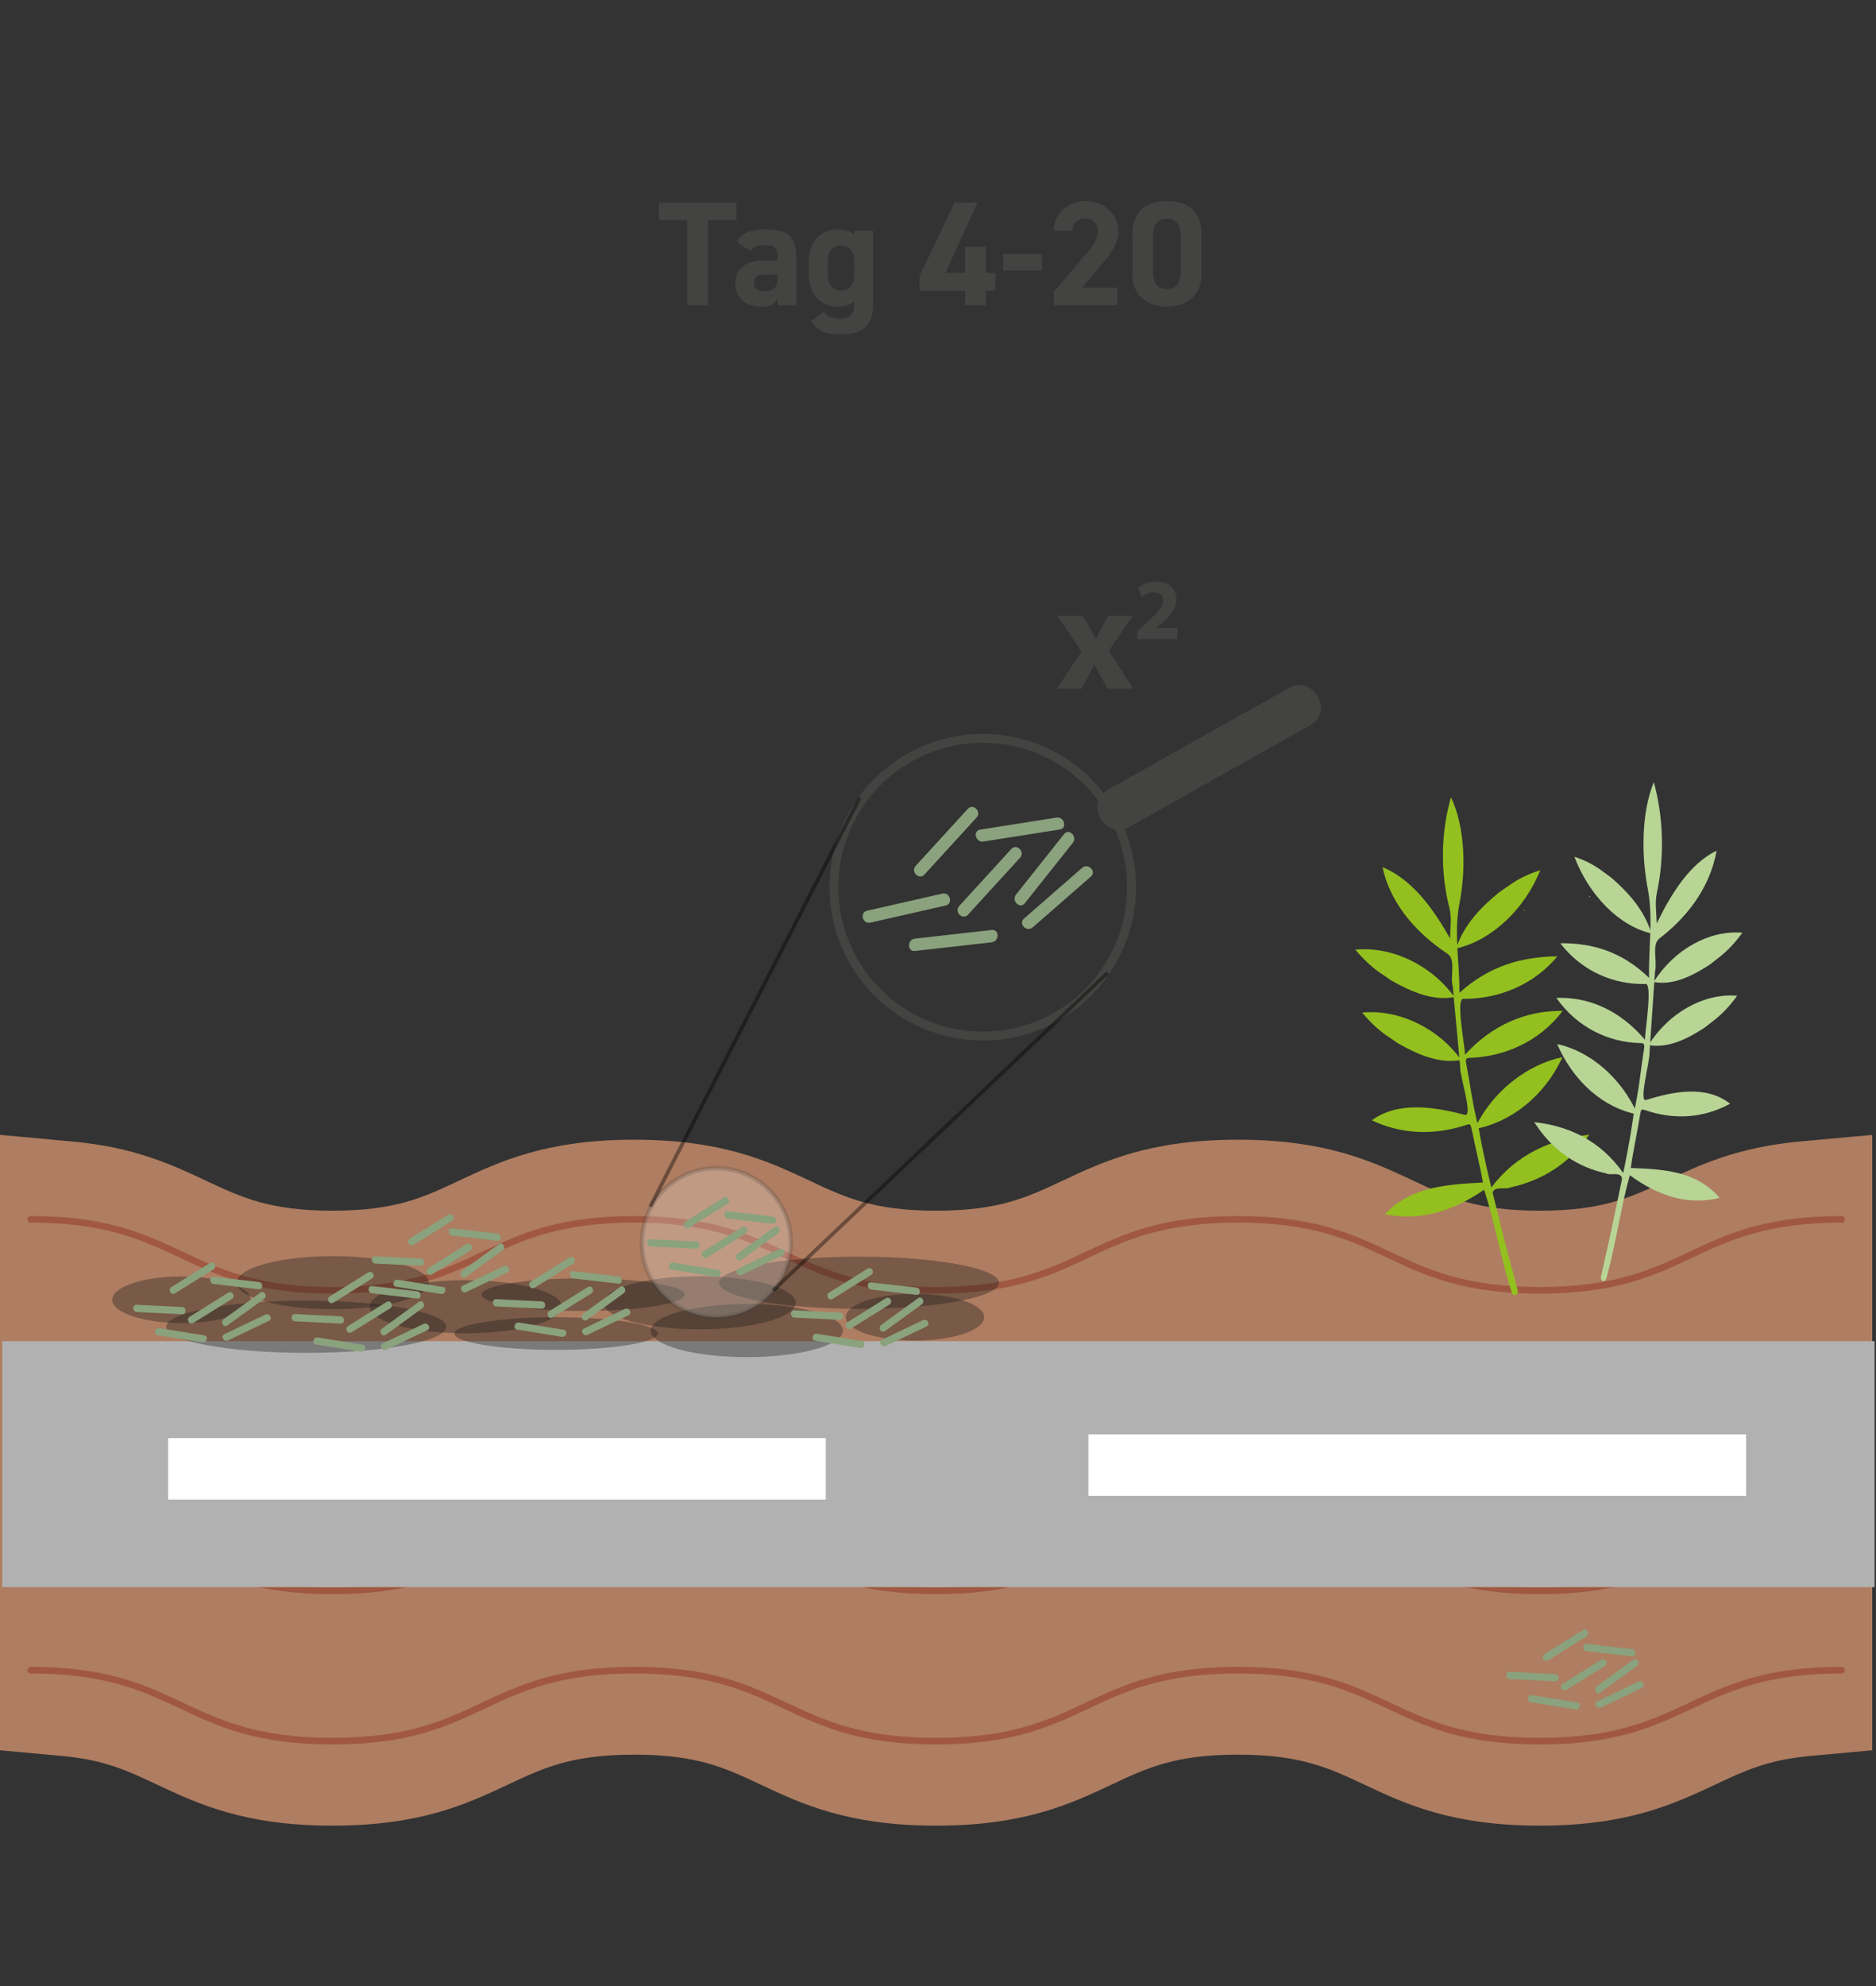 <?xml version="1.0" encoding="UTF-8"?>
<svg xmlns="http://www.w3.org/2000/svg" id="uuid-4c9e218d-4e20-4945-86b8-376733bbeb28" viewBox="0 0 1007 1066">
  <rect x="0" y="0" width="1007" height="1066" fill="#333333" stroke="none"/>
  <defs>
    <style>.uuid-6e6f9976-0b31-4894-b4d1-41fb59ee9e13,.uuid-90a62908-1cf1-486f-a1f6-19903e5829d2{fill:#fff;}.uuid-8fc3d81f-4f33-418e-98d5-4abf42339043{fill:#8aa27d;}.uuid-c314c1d2-d451-43d6-9a05-8a3ec4b3ccc5{fill:#b8d596;}.uuid-28b24adb-bf6b-4a5a-903c-fa2ca5e62adf{fill:#b1b1b1;}.uuid-3dd1170b-9a44-443d-960d-0b558e2257a0,.uuid-45ae32e3-9010-4dc1-ac47-0678c72be0e5{fill:#af7d61;}.uuid-abdab043-5801-4bff-b0cf-faf45a17679d{fill:#434342;}.uuid-77a2455c-0e5d-4b93-a1e3-08783b5d0e4e{fill:#93c01f;}.uuid-90a62908-1cf1-486f-a1f6-19903e5829d2{opacity:.22;stroke-width:2.39px;}.uuid-90a62908-1cf1-486f-a1f6-19903e5829d2,.uuid-76082d1c-76ea-4b46-ba10-05cc7701b12c,.uuid-df6bd538-ff53-4f01-8e28-c85d3fdae743{stroke-miterlimit:10;}.uuid-90a62908-1cf1-486f-a1f6-19903e5829d2,.uuid-df6bd538-ff53-4f01-8e28-c85d3fdae743{stroke:#434342;}.uuid-45ae32e3-9010-4dc1-ac47-0678c72be0e5{stroke:#a05842;stroke-linecap:round;stroke-linejoin:round;stroke-width:3.55px;}.uuid-76082d1c-76ea-4b46-ba10-05cc7701b12c{opacity:.39;stroke:#000;stroke-width:2px;}.uuid-76082d1c-76ea-4b46-ba10-05cc7701b12c,.uuid-df6bd538-ff53-4f01-8e28-c85d3fdae743{fill:none;}.uuid-e8c31222-e82f-4fbd-ad42-52b35b4b7a8f{fill:#1a1a1a;opacity:.36;}.uuid-df6bd538-ff53-4f01-8e28-c85d3fdae743{stroke-width:4.77px;}</style>
  </defs>
  <path class="uuid-3dd1170b-9a44-443d-960d-0b558e2257a0" d="m965.83,612.63c-33.22,3.05-53.56,12.61-71.51,21.05-19.08,8.97-34.14,16.05-67.82,16.05s-48.73-7.08-67.81-16.06c-21.97-10.33-46.87-22.04-94.21-22.04s-72.23,11.71-94.2,22.04c-19.07,8.97-34.13,16.06-67.8,16.06s-48.73-7.08-67.8-16.06c-21.97-10.33-46.87-22.04-94.2-22.04s-72.23,11.71-94.2,22.04c-19.07,8.97-34.13,16.06-67.8,16.06s-48.74-7.08-67.81-16.05c-17.95-8.44-38.29-18-71.5-21.05l-39.17-3.59v330.27l33.66,3.09c22.42,2.06,34.86,7.91,50.62,15.32,21.97,10.33,46.87,22.04,94.2,22.04s72.23-11.71,94.2-22.04c19.07-8.97,34.13-16.06,67.8-16.06s48.73,7.08,67.8,16.06c21.97,10.33,46.87,22.04,94.2,22.04s72.23-11.71,94.2-22.04c19.07-8.97,34.13-16.06,67.8-16.06s48.74,7.09,67.81,16.06c21.97,10.33,46.87,22.04,94.2,22.04s72.24-11.71,94.21-22.04c15.76-7.41,28.2-13.26,50.63-15.32l33.66-3.09v-330.27l-39.17,3.59Z"></path>
  <path class="uuid-45ae32e3-9010-4dc1-ac47-0678c72be0e5" d="m16.48,654.37c81,0,81,38.1,162,38.1s81-38.1,162-38.1,81,38.1,162,38.1,81-38.1,162.01-38.1,81.01,38.1,162.01,38.1,81.01-38.1,162.01-38.1"></path>
  <path class="uuid-45ae32e3-9010-4dc1-ac47-0678c72be0e5" d="m16.48,735.02c81,0,81,38.1,162,38.1s81-38.1,162-38.1,81,38.1,162,38.1,81-38.1,162.01-38.1,81.01,38.1,162.01,38.1,81.01-38.1,162.01-38.1"></path>
  <path class="uuid-45ae32e3-9010-4dc1-ac47-0678c72be0e5" d="m16.48,815.66c81,0,81,38.1,162,38.1s81-38.1,162-38.1,81,38.1,162,38.1,81-38.1,162.01-38.1,81.01,38.1,162.01,38.1,81.01-38.1,162.01-38.1"></path>
  <path class="uuid-45ae32e3-9010-4dc1-ac47-0678c72be0e5" d="m16.48,896.31c81,0,81,38.1,162,38.1s81-38.1,162-38.1,81,38.1,162,38.1,81-38.1,162.01-38.1,81.01,38.1,162.01,38.1,81.01-38.1,162.01-38.1"></path>
  <rect class="uuid-28b24adb-bf6b-4a5a-903c-fa2ca5e62adf" x="1.25" y="719.75" width="1005" height="132"></rect>
  <rect class="uuid-6e6f9976-0b31-4894-b4d1-41fb59ee9e13" x="584.25" y="769.75" width="353" height="33"></rect>
  <rect class="uuid-6e6f9976-0b31-4894-b4d1-41fb59ee9e13" x="90.25" y="771.75" width="353" height="33"></rect>
  <path class="uuid-77a2455c-0e5d-4b93-a1e3-08783b5d0e4e" d="m779.82,529.49c-1.56-5.43,1.86-14.56-2.84-17.66-15.28-10.09-30.51-25.78-34.85-46.47,15.95,6.65,27.09,22.07,36.24,38.31.07-5.59,1.04-11.12-.4-16.6-4.86-19.04-4.56-40.44.89-59.22,7.76,16.28,8.15,39.59,4.36,58.01-2.79,15.86.31,30.72.19,46.95,15.71-14.27,33.18-19.38,52.53-19.58-12.81,15.64-31.9,22.8-50.01,22.83-5-1.31.47,24.88.44,29.98,14.34-15.89,32.83-23.82,52.4-23.53-12.28,16.42-31.18,24.51-49.55,25.2-2.29.08-2.64.52-2.19,3.12,2.22,11.37,3.52,23.09,6.66,34.15l-.04-.05c3.05,18.18,7.74,35.76,12.14,53.48,2.75,11.56,6.01,22.94,8.96,34.41.15.85-.22,1.59-.9,1.98-2.17,1.17-2.66-2.33-3.24-4.04-5.39-17.14-8.41-35.39-13.98-52.26-16.37,11.22-33.82,17-53.24,13.17,13.93-15.27,34.76-16.04,52.6-17.06-1.62-9.56-4.16-18.99-6.02-28.55-.66-2.99-.75-3.05-3.27-2.24-16.65,5.45-34.14,5.09-50.36-2.58,14.36-10.5,34.18-7.1,50.07-2.9,4.39.77-2.99-21.41-2.61-25.73"></path>
  <path class="uuid-77a2455c-0e5d-4b93-a1e3-08783b5d0e4e" d="m791.46,606.02c9.38-20.3,28.37-34.75,47.23-38.69-9.43,20.63-27.52,35.02-47.27,38.64,0,0,.04.05.04.05Z"></path>
  <path class="uuid-77a2455c-0e5d-4b93-a1e3-08783b5d0e4e" d="m810.97,474.54c4.88-3.34,10.07-5.73,15.8-7.52-8.28,20.8-26.08,37.74-45.14,41.98,4.19-13.02,13.77-22.52,23.23-30.24"></path>
  <path class="uuid-77a2455c-0e5d-4b93-a1e3-08783b5d0e4e" d="m801.17,640.65c-1-.95-.57-2.25-.61-3.44,13.62-18.04,32.54-25.91,52.46-28.27-10.52,15.65-25.79,24.77-42.15,28.26-2.77,1.51-9.42-1.16-9.71,3.45Z"></path>
  <path class="uuid-77a2455c-0e5d-4b93-a1e3-08783b5d0e4e" d="m817.69,488.08c.37.08.57.35.64.78-.37-.08-.59-.33-.64-.78Z"></path>
  <path class="uuid-77a2455c-0e5d-4b93-a1e3-08783b5d0e4e" d="m740.9,522.14c-4.87-3.35-9.21-7.49-13.38-12.49,19.31-1.88,40.56,7.95,53.19,25.44-11.58,2.2-23.3-2.9-33.67-8.77"></path>
  <path class="uuid-77a2455c-0e5d-4b93-a1e3-08783b5d0e4e" d="m744.54,555.9c-4.87-3.35-9.21-7.49-13.38-12.49,19.31-1.88,40.56,7.95,53.19,25.44-11.58,2.2-23.3-2.9-33.67-8.77"></path>
  <path class="uuid-c314c1d2-d451-43d6-9a05-8a3ec4b3ccc5" d="m888.39,521.38c1.32-5.46-1.9-14.52,2.3-17.71,13.63-10.37,27.13-26.35,30.73-47.12-14.29,6.95-24.1,22.59-32.11,38.99-.14-5.58-1.1-11.1.11-16.6,4.09-19.13,3.51-40.53-1.69-59.19-6.75,16.43-6.76,39.74-3.07,58.08,2.75,15.81.18,30.72.53,46.95-14.38-13.97-30.21-18.74-47.66-18.58,11.79,15.39,29.1,22.19,45.44,21.88,4.49-1.4-.05,24.89.05,29.98-13.17-15.61-29.96-23.19-47.6-22.53,11.32,16.18,28.48,23.91,45.05,24.25,2.07.04,2.39.47,2.03,3.08-1.83,11.41-2.83,23.15-5.49,34.28l.03-.05c-2.48,18.24-6.45,35.9-10.15,53.7-2.31,11.61-5.08,23.05-7.56,34.57-.12.86.22,1.59.84,1.97,1.97,1.13,2.36-2.38,2.86-4.1,4.6-17.24,7.05-35.54,11.83-52.52,14.93,10.91,30.75,16.35,48.21,12.16-12.79-15-31.58-15.37-47.69-16.06,1.32-9.59,3.47-19.06,5-28.66.55-3,.64-3.06,2.92-2.3,15.09,5.13,30.86,4.44,45.37-3.54-13.11-10.23-30.93-6.44-45.2-1.95-3.94.86,2.37-21.46,1.97-25.77"></path>
  <path class="uuid-c314c1d2-d451-43d6-9a05-8a3ec4b3ccc5" d="m879.03,598.12c-8.76-20.12-26.1-34.21-43.17-37.79,8.81,20.44,25.34,34.49,43.2,37.74,0,0-.03.05-.03.05Z"></path>
  <path class="uuid-c314c1d2-d451-43d6-9a05-8a3ec4b3ccc5" d="m859.48,467.03c-4.45-3.24-9.16-5.54-14.36-7.22,7.78,20.64,24.08,37.24,41.33,41.12-3.97-12.93-12.75-22.25-21.4-29.8"></path>
  <path class="uuid-c314c1d2-d451-43d6-9a05-8a3ec4b3ccc5" d="m870.79,632.93c.89-.97.48-2.26.5-3.45-12.55-17.78-29.73-25.29-47.73-27.27,9.72,15.44,23.63,24.27,38.43,27.46,2.52,1.46,8.48-1.34,8.8,3.27Z"></path>
  <path class="uuid-c314c1d2-d451-43d6-9a05-8a3ec4b3ccc5" d="m853.62,480.7c-.33.09-.51.36-.56.79.33-.09.53-.34.56-.79Z"></path>
  <path class="uuid-c314c1d2-d451-43d6-9a05-8a3ec4b3ccc5" d="m923.37,513.3c4.34-3.44,8.2-7.66,11.88-12.74-17.44-1.52-36.46,8.72-47.58,26.44,10.48,1.98,20.97-3.34,30.23-9.41"></path>
  <path class="uuid-c314c1d2-d451-43d6-9a05-8a3ec4b3ccc5" d="m920.6,547.12c4.34-3.44,8.2-7.66,11.88-12.74-17.44-1.52-36.46,8.72-47.58,26.44,10.48,1.98,20.97-3.34,30.23-9.41"></path>
  <ellipse class="uuid-e8c31222-e82f-4fbd-ad42-52b35b4b7a8f" cx="164.4" cy="712.03" rx="75.15" ry="14"></ellipse>
  <ellipse class="uuid-e8c31222-e82f-4fbd-ad42-52b35b4b7a8f" cx="250.01" cy="701.27" rx="51.55" ry="14.24"></ellipse>
  <ellipse class="uuid-e8c31222-e82f-4fbd-ad42-52b35b4b7a8f" cx="97.4" cy="697.53" rx="37.15" ry="12.5"></ellipse>
  <ellipse class="uuid-e8c31222-e82f-4fbd-ad42-52b35b4b7a8f" cx="313.01" cy="694.77" rx="54.55" ry="8.74"></ellipse>
  <ellipse class="uuid-e8c31222-e82f-4fbd-ad42-52b35b4b7a8f" cx="178.62" cy="688.36" rx="51.55" ry="14.24"></ellipse>
  <ellipse class="uuid-e8c31222-e82f-4fbd-ad42-52b35b4b7a8f" cx="461.12" cy="688.41" rx="75.15" ry="14"></ellipse>
  <ellipse class="uuid-e8c31222-e82f-4fbd-ad42-52b35b4b7a8f" cx="375.51" cy="699.17" rx="51.55" ry="14.24"></ellipse>
  <ellipse class="uuid-e8c31222-e82f-4fbd-ad42-52b35b4b7a8f" cx="491.12" cy="706.91" rx="37.15" ry="12.5"></ellipse>
  <ellipse class="uuid-e8c31222-e82f-4fbd-ad42-52b35b4b7a8f" cx="298.51" cy="715.67" rx="54.55" ry="8.74"></ellipse>
  <ellipse class="uuid-e8c31222-e82f-4fbd-ad42-52b35b4b7a8f" cx="400.9" cy="714.08" rx="51.55" ry="14.24"></ellipse>
  <path class="uuid-8fc3d81f-4f33-418e-98d5-4abf42339043" d="m467.18,495.14c13.47-3.06,26.95-6.12,40.42-9.18,4.16-.94,2.4-7.33-1.76-6.39-13.47,3.06-26.95,6.12-40.42,9.18-4.16.94-2.4,7.33,1.76,6.39h0Z"></path>
  <path class="uuid-8fc3d81f-4f33-418e-98d5-4abf42339043" d="m550.09,484.76c8.59-10.82,17.19-21.64,25.78-32.46,2.63-3.31-2.03-8.02-4.69-4.69-8.59,10.82-17.19,21.64-25.78,32.46-2.63,3.31,2.03,8.02,4.69,4.69h0Z"></path>
  <path class="uuid-8fc3d81f-4f33-418e-98d5-4abf42339043" d="m519.58,490.9c9.32-10.2,18.65-20.39,27.97-30.59,2.87-3.14-1.8-7.84-4.69-4.69-9.32,10.2-18.65,20.39-27.97,30.59-2.87,3.14,1.8,7.84,4.69,4.69h0Z"></path>
  <path class="uuid-8fc3d81f-4f33-418e-98d5-4abf42339043" d="m527.91,451.62c13.65-2.15,27.3-4.31,40.94-6.46,4.2-.66,2.42-7.05-1.76-6.39-13.65,2.15-27.3,4.31-40.94,6.46-4.2.66-2.42,7.05,1.76,6.39h0Z"></path>
  <path class="uuid-8fc3d81f-4f33-418e-98d5-4abf42339043" d="m496.22,469.35c9.32-10.2,18.65-20.39,27.97-30.59,2.87-3.14-1.8-7.84-4.69-4.69-9.32,10.2-18.65,20.39-27.97,30.59-2.87,3.14,1.8,7.84,4.69,4.69h0Z"></path>
  <path class="uuid-8fc3d81f-4f33-418e-98d5-4abf42339043" d="m491.13,510.35c13.73-1.55,27.46-3.1,41.19-4.64,4.19-.47,4.24-7.1,0-6.63-13.73,1.55-27.46,3.1-41.19,4.64-4.19.47-4.24,7.1,0,6.63h0Z"></path>
  <path class="uuid-abdab043-5801-4bff-b0cf-faf45a17679d" d="m606.33,443.69c28.35-15.94,56.7-31.87,85.06-47.81,4.02-2.26,8.04-4.52,12.06-6.78,12.93-7.27,1.33-27.19-11.63-19.9-28.35,15.94-56.7,31.87-85.06,47.81-4.02,2.26-8.04,4.52-12.06,6.78-12.93,7.27-1.33,27.19,11.63,19.9h0Z"></path>
  <circle class="uuid-df6bd538-ff53-4f01-8e28-c85d3fdae743" cx="527.52" cy="476.13" r="79.89"></circle>
  <circle class="uuid-90a62908-1cf1-486f-a1f6-19903e5829d2" cx="384.56" cy="666.91" r="39.99"></circle>
  <path class="uuid-8fc3d81f-4f33-418e-98d5-4abf42339043" d="m554.33,497.69c10.41-9.09,20.82-18.18,31.22-27.26,3.22-2.81-1.48-7.48-4.69-4.69-10.41,9.09-20.82,18.18-31.22,27.26-3.22,2.81,1.48,7.48,4.69,4.69h0Z"></path>
  <path class="uuid-abdab043-5801-4bff-b0cf-faf45a17679d" d="m581.2,330.47l3.84,6.48c1.12,2,2.16,4,3.2,5.84h.16c1.04-2.08,2-4.08,3.04-6l3.44-6.32h13.2l-12.88,18.64,13.04,20.48h-13.76l-3.92-7.04c-1.12-1.92-2.08-3.92-3.04-5.92h-.24c-.96,2.08-2,4-2.96,5.92l-3.68,7.04h-13.36l13.28-19.92-12.96-19.2h13.6Z"></path>
  <path class="uuid-abdab043-5801-4bff-b0cf-faf45a17679d" d="m610.52,342.96v-4.29l3.92-3.55c6.62-5.92,9.84-9.33,9.94-12.87,0-2.47-1.49-4.43-4.99-4.43-2.61,0-4.9,1.31-6.48,2.52l-2-5.08c2.29-1.73,5.83-3.12,9.94-3.12,6.86,0,10.63,4.01,10.63,9.52,0,5.08-3.69,9.14-8.07,13.06l-2.8,2.33v.09h11.43v5.83h-21.5Z"></path>
  <path class="uuid-8fc3d81f-4f33-418e-98d5-4abf42339043" d="m810.41,901.11c8.12.4,16.23.8,24.35,1.2,2.51.12,2.5-3.77,0-3.9-8.12-.4-16.23-.8-24.35-1.2-2.51-.12-2.5,3.77,0,3.9h0Z"></path>
  <path class="uuid-8fc3d81f-4f33-418e-98d5-4abf42339043" d="m859.03,908.34c6.58-4.77,13.16-9.54,19.74-14.3,2.01-1.46.07-4.84-1.97-3.36-6.58,4.77-13.16,9.54-19.74,14.3-2.01,1.46-.07,4.84,1.97,3.36h0Z"></path>
  <path class="uuid-8fc3d81f-4f33-418e-98d5-4abf42339043" d="m840.78,906.99c6.9-4.3,13.79-8.6,20.69-12.9,2.12-1.32.17-4.7-1.97-3.36-6.9,4.3-13.79,8.6-20.69,12.9-2.12,1.32-.17,4.7,1.97,3.36h0Z"></path>
  <path class="uuid-8fc3d81f-4f33-418e-98d5-4abf42339043" d="m851.69,886.07c8.07.94,16.14,1.88,24.22,2.82,2.49.29,2.47-3.61,0-3.9-8.07-.94-16.14-1.88-24.22-2.82-2.49-.29-2.47,3.61,0,3.9h0Z"></path>
  <path class="uuid-8fc3d81f-4f33-418e-98d5-4abf42339043" d="m830.96,891.08c6.9-4.3,13.79-8.6,20.69-12.9,2.12-1.32.17-4.7-1.97-3.36-6.9,4.3-13.79,8.6-20.69,12.9-2.12,1.32-.17,4.7,1.97,3.36h0Z"></path>
  <path class="uuid-8fc3d81f-4f33-418e-98d5-4abf42339043" d="m821.56,913.52c8.02,1.3,16.04,2.59,24.07,3.89,2.45.4,3.51-3.36,1.04-3.76-8.02-1.3-16.04-2.59-24.07-3.89-2.45-.4-3.51,3.36-1.04,3.76h0Z"></path>
  <path class="uuid-8fc3d81f-4f33-418e-98d5-4abf42339043" d="m859.39,916.34c7.33-3.5,14.67-7,22-10.5,2.26-1.08.29-4.44-1.97-3.36-7.33,3.5-14.67,7-22,10.5-2.26,1.08-.29,4.44,1.97,3.36h0Z"></path>
  <path class="uuid-8fc3d81f-4f33-418e-98d5-4abf42339043" d="m201.41,678.11c8.12.4,16.23.8,24.35,1.2,2.51.12,2.5-3.77,0-3.9-8.12-.4-16.23-.8-24.35-1.2-2.51-.12-2.5,3.77,0,3.9h0Z"></path>
  <path class="uuid-8fc3d81f-4f33-418e-98d5-4abf42339043" d="m250.03,685.34c6.58-4.77,13.16-9.54,19.74-14.3,2.01-1.46.07-4.84-1.97-3.36-6.58,4.77-13.16,9.54-19.74,14.3-2.01,1.46-.07,4.84,1.97,3.36h0Z"></path>
  <path class="uuid-8fc3d81f-4f33-418e-98d5-4abf42339043" d="m231.78,683.99c6.9-4.3,13.79-8.6,20.69-12.9,2.12-1.32.17-4.7-1.97-3.36-6.9,4.3-13.79,8.6-20.69,12.9-2.12,1.32-.17,4.7,1.97,3.36h0Z"></path>
  <path class="uuid-8fc3d81f-4f33-418e-98d5-4abf42339043" d="m242.69,663.07c8.07.94,16.14,1.88,24.22,2.82,2.49.29,2.47-3.61,0-3.9-8.07-.94-16.14-1.88-24.22-2.82-2.49-.29-2.47,3.61,0,3.9h0Z"></path>
  <path class="uuid-8fc3d81f-4f33-418e-98d5-4abf42339043" d="m221.96,668.08c6.9-4.3,13.79-8.6,20.69-12.9,2.12-1.32.17-4.7-1.97-3.36-6.9,4.3-13.79,8.6-20.69,12.9-2.12,1.32-.17,4.7,1.97,3.36h0Z"></path>
  <path class="uuid-8fc3d81f-4f33-418e-98d5-4abf42339043" d="m212.56,690.52c8.02,1.3,16.04,2.59,24.07,3.89,2.45.4,3.51-3.36,1.04-3.76-8.02-1.3-16.04-2.59-24.07-3.89-2.45-.4-3.51,3.36-1.04,3.76h0Z"></path>
  <path class="uuid-8fc3d81f-4f33-418e-98d5-4abf42339043" d="m250.39,693.34c7.33-3.5,14.67-7,22-10.5,2.26-1.08.29-4.44-1.97-3.36-7.33,3.5-14.67,7-22,10.5-2.26,1.08-.29,4.44,1.97,3.36h0Z"></path>
  <path class="uuid-8fc3d81f-4f33-418e-98d5-4abf42339043" d="m266.41,701.11c8.12.4,16.23.8,24.35,1.2,2.51.12,2.5-3.77,0-3.9-8.12-.4-16.23-.8-24.35-1.2-2.51-.12-2.5,3.77,0,3.9h0Z"></path>
  <path class="uuid-8fc3d81f-4f33-418e-98d5-4abf42339043" d="m315.03,708.34c6.58-4.77,13.16-9.54,19.74-14.3,2.01-1.46.07-4.84-1.97-3.36-6.58,4.77-13.16,9.54-19.74,14.3-2.01,1.46-.07,4.84,1.97,3.36h0Z"></path>
  <path class="uuid-8fc3d81f-4f33-418e-98d5-4abf42339043" d="m296.78,706.99c6.9-4.3,13.79-8.6,20.69-12.9,2.12-1.32.17-4.7-1.97-3.36-6.9,4.3-13.79,8.6-20.69,12.9-2.12,1.32-.17,4.7,1.97,3.36h0Z"></path>
  <path class="uuid-8fc3d81f-4f33-418e-98d5-4abf42339043" d="m307.69,686.07c8.07.94,16.14,1.88,24.22,2.82,2.49.29,2.47-3.61,0-3.9-8.07-.94-16.14-1.88-24.22-2.82-2.49-.29-2.47,3.61,0,3.9h0Z"></path>
  <path class="uuid-8fc3d81f-4f33-418e-98d5-4abf42339043" d="m286.96,691.08c6.9-4.3,13.79-8.6,20.69-12.9,2.12-1.32.17-4.7-1.97-3.36-6.9,4.3-13.79,8.6-20.69,12.9-2.12,1.32-.17,4.7,1.97,3.36h0Z"></path>
  <path class="uuid-8fc3d81f-4f33-418e-98d5-4abf42339043" d="m277.56,713.52c8.02,1.3,16.04,2.59,24.07,3.89,2.45.4,3.51-3.36,1.04-3.76-8.02-1.3-16.04-2.59-24.07-3.89-2.45-.4-3.51,3.36-1.04,3.76h0Z"></path>
  <path class="uuid-8fc3d81f-4f33-418e-98d5-4abf42339043" d="m315.39,716.34c7.33-3.5,14.67-7,22-10.5,2.26-1.08.29-4.44-1.97-3.36-7.33,3.5-14.67,7-22,10.5-2.26,1.08-.29,4.44,1.97,3.36h0Z"></path>
  <path class="uuid-8fc3d81f-4f33-418e-98d5-4abf42339043" d="m158.41,709.11c8.12.4,16.23.8,24.35,1.2,2.51.12,2.5-3.77,0-3.9-8.12-.4-16.23-.8-24.35-1.2-2.51-.12-2.5,3.77,0,3.9h0Z"></path>
  <path class="uuid-8fc3d81f-4f33-418e-98d5-4abf42339043" d="m207.03,716.34c6.58-4.77,13.16-9.54,19.74-14.3,2.01-1.46.07-4.84-1.97-3.36-6.58,4.77-13.16,9.54-19.74,14.3-2.01,1.46-.07,4.84,1.97,3.36h0Z"></path>
  <path class="uuid-8fc3d81f-4f33-418e-98d5-4abf42339043" d="m188.78,714.99c6.9-4.3,13.79-8.6,20.69-12.9,2.12-1.32.17-4.7-1.97-3.36-6.9,4.3-13.79,8.6-20.69,12.9-2.12,1.32-.17,4.7,1.97,3.36h0Z"></path>
  <path class="uuid-8fc3d81f-4f33-418e-98d5-4abf42339043" d="m199.69,694.07c8.07.94,16.14,1.88,24.22,2.82,2.49.29,2.47-3.61,0-3.9-8.07-.94-16.14-1.88-24.22-2.82-2.49-.29-2.47,3.61,0,3.9h0Z"></path>
  <path class="uuid-8fc3d81f-4f33-418e-98d5-4abf42339043" d="m178.96,699.08c6.9-4.3,13.79-8.6,20.69-12.9,2.12-1.32.17-4.7-1.97-3.36-6.9,4.3-13.79,8.6-20.69,12.9-2.12,1.32-.17,4.7,1.97,3.36h0Z"></path>
  <path class="uuid-8fc3d81f-4f33-418e-98d5-4abf42339043" d="m169.56,721.52c8.02,1.3,16.04,2.59,24.07,3.89,2.45.4,3.51-3.36,1.04-3.76-8.02-1.3-16.04-2.59-24.07-3.89-2.45-.4-3.51,3.36-1.04,3.76h0Z"></path>
  <path class="uuid-8fc3d81f-4f33-418e-98d5-4abf42339043" d="m207.39,724.34c7.33-3.5,14.67-7,22-10.5,2.26-1.08.29-4.44-1.97-3.36-7.33,3.5-14.67,7-22,10.5-2.26,1.08-.29,4.44,1.97,3.36h0Z"></path>
  <path class="uuid-8fc3d81f-4f33-418e-98d5-4abf42339043" d="m73.41,704.11c8.12.4,16.23.8,24.35,1.2,2.51.12,2.5-3.77,0-3.9-8.12-.4-16.23-.8-24.35-1.2-2.51-.12-2.5,3.77,0,3.9h0Z"></path>
  <path class="uuid-8fc3d81f-4f33-418e-98d5-4abf42339043" d="m122.03,711.34c6.58-4.77,13.16-9.54,19.74-14.3,2.01-1.46.07-4.84-1.97-3.36-6.58,4.77-13.16,9.54-19.74,14.3-2.01,1.46-.07,4.84,1.97,3.36h0Z"></path>
  <path class="uuid-8fc3d81f-4f33-418e-98d5-4abf42339043" d="m103.78,709.99c6.9-4.3,13.79-8.6,20.69-12.9,2.12-1.32.17-4.7-1.97-3.36-6.9,4.3-13.79,8.6-20.69,12.9-2.12,1.32-.17,4.7,1.97,3.36h0Z"></path>
  <path class="uuid-8fc3d81f-4f33-418e-98d5-4abf42339043" d="m114.69,689.07c8.07.94,16.14,1.88,24.22,2.82,2.49.29,2.47-3.61,0-3.9-8.07-.94-16.14-1.88-24.22-2.82-2.49-.29-2.47,3.61,0,3.9h0Z"></path>
  <path class="uuid-8fc3d81f-4f33-418e-98d5-4abf42339043" d="m93.96,694.08c6.9-4.3,13.79-8.6,20.69-12.9,2.12-1.32.17-4.7-1.97-3.36-6.9,4.3-13.79,8.6-20.69,12.9-2.12,1.32-.17,4.7,1.97,3.36h0Z"></path>
  <path class="uuid-8fc3d81f-4f33-418e-98d5-4abf42339043" d="m84.56,716.52c8.02,1.3,16.04,2.59,24.07,3.89,2.45.4,3.51-3.36,1.04-3.76-8.02-1.3-16.04-2.59-24.07-3.89-2.45-.4-3.51,3.36-1.04,3.76h0Z"></path>
  <path class="uuid-8fc3d81f-4f33-418e-98d5-4abf42339043" d="m122.39,719.34c7.33-3.5,14.67-7,22-10.5,2.26-1.08.29-4.44-1.97-3.36-7.33,3.5-14.67,7-22,10.5-2.26,1.08-.29,4.44,1.97,3.36h0Z"></path>
  <path class="uuid-8fc3d81f-4f33-418e-98d5-4abf42339043" d="m426.41,707.11c8.12.4,16.23.8,24.35,1.2,2.51.12,2.5-3.77,0-3.9-8.12-.4-16.23-.8-24.35-1.2-2.51-.12-2.5,3.77,0,3.9h0Z"></path>
  <path class="uuid-8fc3d81f-4f33-418e-98d5-4abf42339043" d="m475.03,714.34c6.58-4.77,13.16-9.54,19.74-14.3,2.01-1.46.07-4.84-1.97-3.36-6.58,4.77-13.16,9.54-19.74,14.3-2.01,1.46-.07,4.84,1.97,3.36h0Z"></path>
  <path class="uuid-8fc3d81f-4f33-418e-98d5-4abf42339043" d="m456.78,712.99c6.9-4.3,13.79-8.6,20.69-12.9,2.12-1.32.17-4.7-1.97-3.36-6.9,4.3-13.79,8.6-20.69,12.9-2.12,1.32-.17,4.7,1.97,3.36h0Z"></path>
  <path class="uuid-8fc3d81f-4f33-418e-98d5-4abf42339043" d="m467.69,692.07c8.07.94,16.14,1.88,24.22,2.82,2.49.29,2.47-3.61,0-3.9-8.07-.94-16.14-1.88-24.22-2.82-2.49-.29-2.47,3.61,0,3.9h0Z"></path>
  <path class="uuid-8fc3d81f-4f33-418e-98d5-4abf42339043" d="m446.96,697.08c6.9-4.3,13.79-8.6,20.69-12.9,2.12-1.32.17-4.7-1.97-3.36-6.9,4.3-13.79,8.6-20.69,12.9-2.12,1.32-.17,4.7,1.97,3.36h0Z"></path>
  <path class="uuid-8fc3d81f-4f33-418e-98d5-4abf42339043" d="m437.56,719.52c8.02,1.3,16.04,2.59,24.07,3.89,2.45.4,3.51-3.36,1.04-3.76-8.02-1.3-16.04-2.59-24.07-3.89-2.45-.4-3.51,3.36-1.04,3.76h0Z"></path>
  <path class="uuid-8fc3d81f-4f33-418e-98d5-4abf42339043" d="m475.39,722.34c7.33-3.5,14.67-7,22-10.5,2.26-1.08.29-4.44-1.97-3.36-7.33,3.5-14.67,7-22,10.5-2.26,1.08-.29,4.44,1.97,3.36h0Z"></path>
  <path class="uuid-8fc3d81f-4f33-418e-98d5-4abf42339043" d="m349.25,668.95c8.12.4,16.23.8,24.35,1.2,2.51.12,2.5-3.77,0-3.9-8.12-.4-16.23-.8-24.35-1.2-2.51-.12-2.5,3.77,0,3.9h0Z"></path>
  <path class="uuid-8fc3d81f-4f33-418e-98d5-4abf42339043" d="m397.88,676.18c6.58-4.77,13.16-9.54,19.74-14.3,2.01-1.46.07-4.84-1.97-3.36-6.58,4.77-13.16,9.54-19.74,14.3-2.01,1.46-.07,4.84,1.97,3.36h0Z"></path>
  <path class="uuid-8fc3d81f-4f33-418e-98d5-4abf42339043" d="m379.63,674.83c6.9-4.3,13.79-8.6,20.69-12.9,2.12-1.32.17-4.7-1.97-3.36-6.9,4.3-13.79,8.6-20.69,12.9-2.12,1.32-.17,4.7,1.97,3.36h0Z"></path>
  <path class="uuid-8fc3d81f-4f33-418e-98d5-4abf42339043" d="m390.54,653.92c8.07.94,16.14,1.88,24.22,2.82,2.49.29,2.47-3.61,0-3.9-8.07-.94-16.14-1.88-24.22-2.82-2.49-.29-2.47,3.61,0,3.9h0Z"></path>
  <path class="uuid-8fc3d81f-4f33-418e-98d5-4abf42339043" d="m369.81,658.93c6.9-4.3,13.79-8.6,20.69-12.9,2.12-1.32.17-4.7-1.97-3.36-6.9,4.3-13.79,8.6-20.69,12.9-2.12,1.32-.17,4.7,1.97,3.36h0Z"></path>
  <path class="uuid-8fc3d81f-4f33-418e-98d5-4abf42339043" d="m360.41,681.36c8.02,1.3,16.04,2.59,24.07,3.89,2.45.4,3.51-3.36,1.04-3.76-8.02-1.3-16.04-2.59-24.07-3.89-2.45-.4-3.51,3.36-1.04,3.76h0Z"></path>
  <path class="uuid-8fc3d81f-4f33-418e-98d5-4abf42339043" d="m398.24,684.18c7.33-3.5,14.67-7,22-10.5,2.26-1.08.29-4.44-1.97-3.36-7.33,3.5-14.67,7-22,10.5-2.26,1.08-.29,4.44,1.97,3.36h0Z"></path>
  <line class="uuid-76082d1c-76ea-4b46-ba10-05cc7701b12c" x1="349.06" y1="647.53" x2="461.56" y2="428.03"></line>
  <line class="uuid-76082d1c-76ea-4b46-ba10-05cc7701b12c" x1="415.06" y1="692.53" x2="594.56" y2="522.03"></line>
  <path class="uuid-abdab043-5801-4bff-b0cf-faf45a17679d" d="m395.26,108.63v9.52h-15.2v45.68h-11.2v-45.68h-15.2v-9.52h41.6Z"></path>
  <path class="uuid-abdab043-5801-4bff-b0cf-faf45a17679d" d="m409.5,139.83h7.92v-2.32c0-4.48-1.36-5.92-7.12-5.92-3.92,0-5.84.56-7.52,3.2l-7.2-5.04c2.96-4.88,7.44-6.64,15.68-6.64,10.32,0,16.16,3.04,16.16,14.48v26.24h-10v-3.52c-1.6,2.72-4,4.24-8.64,4.24-8.32,0-14.08-4.4-14.08-12.56s6.4-12.16,14.8-12.16Zm7.92,7.52h-6.72c-4.16,0-6,1.36-6,4.48s2.32,4.48,5.84,4.48c4.64,0,6.88-2,6.88-7.44v-1.52Z"></path>
  <path class="uuid-abdab043-5801-4bff-b0cf-faf45a17679d" d="m458.54,123.83h10.16v39.2c0,13.36-7.52,16.48-17.6,16.48-7.44,0-12.16-1.76-15.68-7.2l6.88-4.96c1.76,2.4,4.08,3.6,7.84,3.6,6.08,0,8.4-1.76,8.4-7.92v-1.28c-2.16,1.84-4.96,2.8-8.56,2.8-10.48,0-15.84-7.44-15.84-18.08v-5.44c0-11.68,6.32-17.92,15.84-17.92,3.6,0,6.4.96,8.56,2.8v-2.08Zm0,22.88v-5.04c0-6.4-2.08-9.92-7.12-9.92s-7.12,3.52-7.12,9.92v4.16c0,5.76,1.6,10.08,7.12,10.08s7.12-3.92,7.12-9.2Z"></path>
  <path class="uuid-abdab043-5801-4bff-b0cf-faf45a17679d" d="m524.7,108.63l-17.2,37.84h10.56v-14.08h11.2v14.08h5.04v9.52h-5.04v7.84h-11.2v-7.84h-24.48v-7.76l18.88-39.6h12.24Z"></path>
  <path class="uuid-abdab043-5801-4bff-b0cf-faf45a17679d" d="m538.46,136.23h20.72v8.96h-20.72v-8.96Z"></path>
  <path class="uuid-abdab043-5801-4bff-b0cf-faf45a17679d" d="m599.74,163.83h-34.08v-7.2l18.48-21.76c3.44-4,5.12-7.36,5.12-10.96,0-4.48-3.28-6.72-6.88-6.72s-6.56,2.32-6.88,6.72h-9.92c0-9.52,7.84-16,17.36-16s17.44,6.88,17.44,16c0,7.28-4.8,12.96-8.32,17.12l-11.36,13.36h19.04v9.44Z"></path>
  <path class="uuid-abdab043-5801-4bff-b0cf-faf45a17679d" d="m644.94,146.95c0,12.4-8.64,17.6-18.56,17.6s-18.56-5.2-18.56-17.6v-21.44c0-12.96,8.64-17.6,18.56-17.6s18.56,4.64,18.56,17.52v21.52Zm-18.56-29.6c-5.04,0-7.44,3.2-7.44,9.12v19.52c0,5.92,2.4,9.12,7.44,9.12s7.36-3.2,7.36-9.12v-19.52c0-5.92-2.4-9.12-7.36-9.12Z"></path>
</svg>
